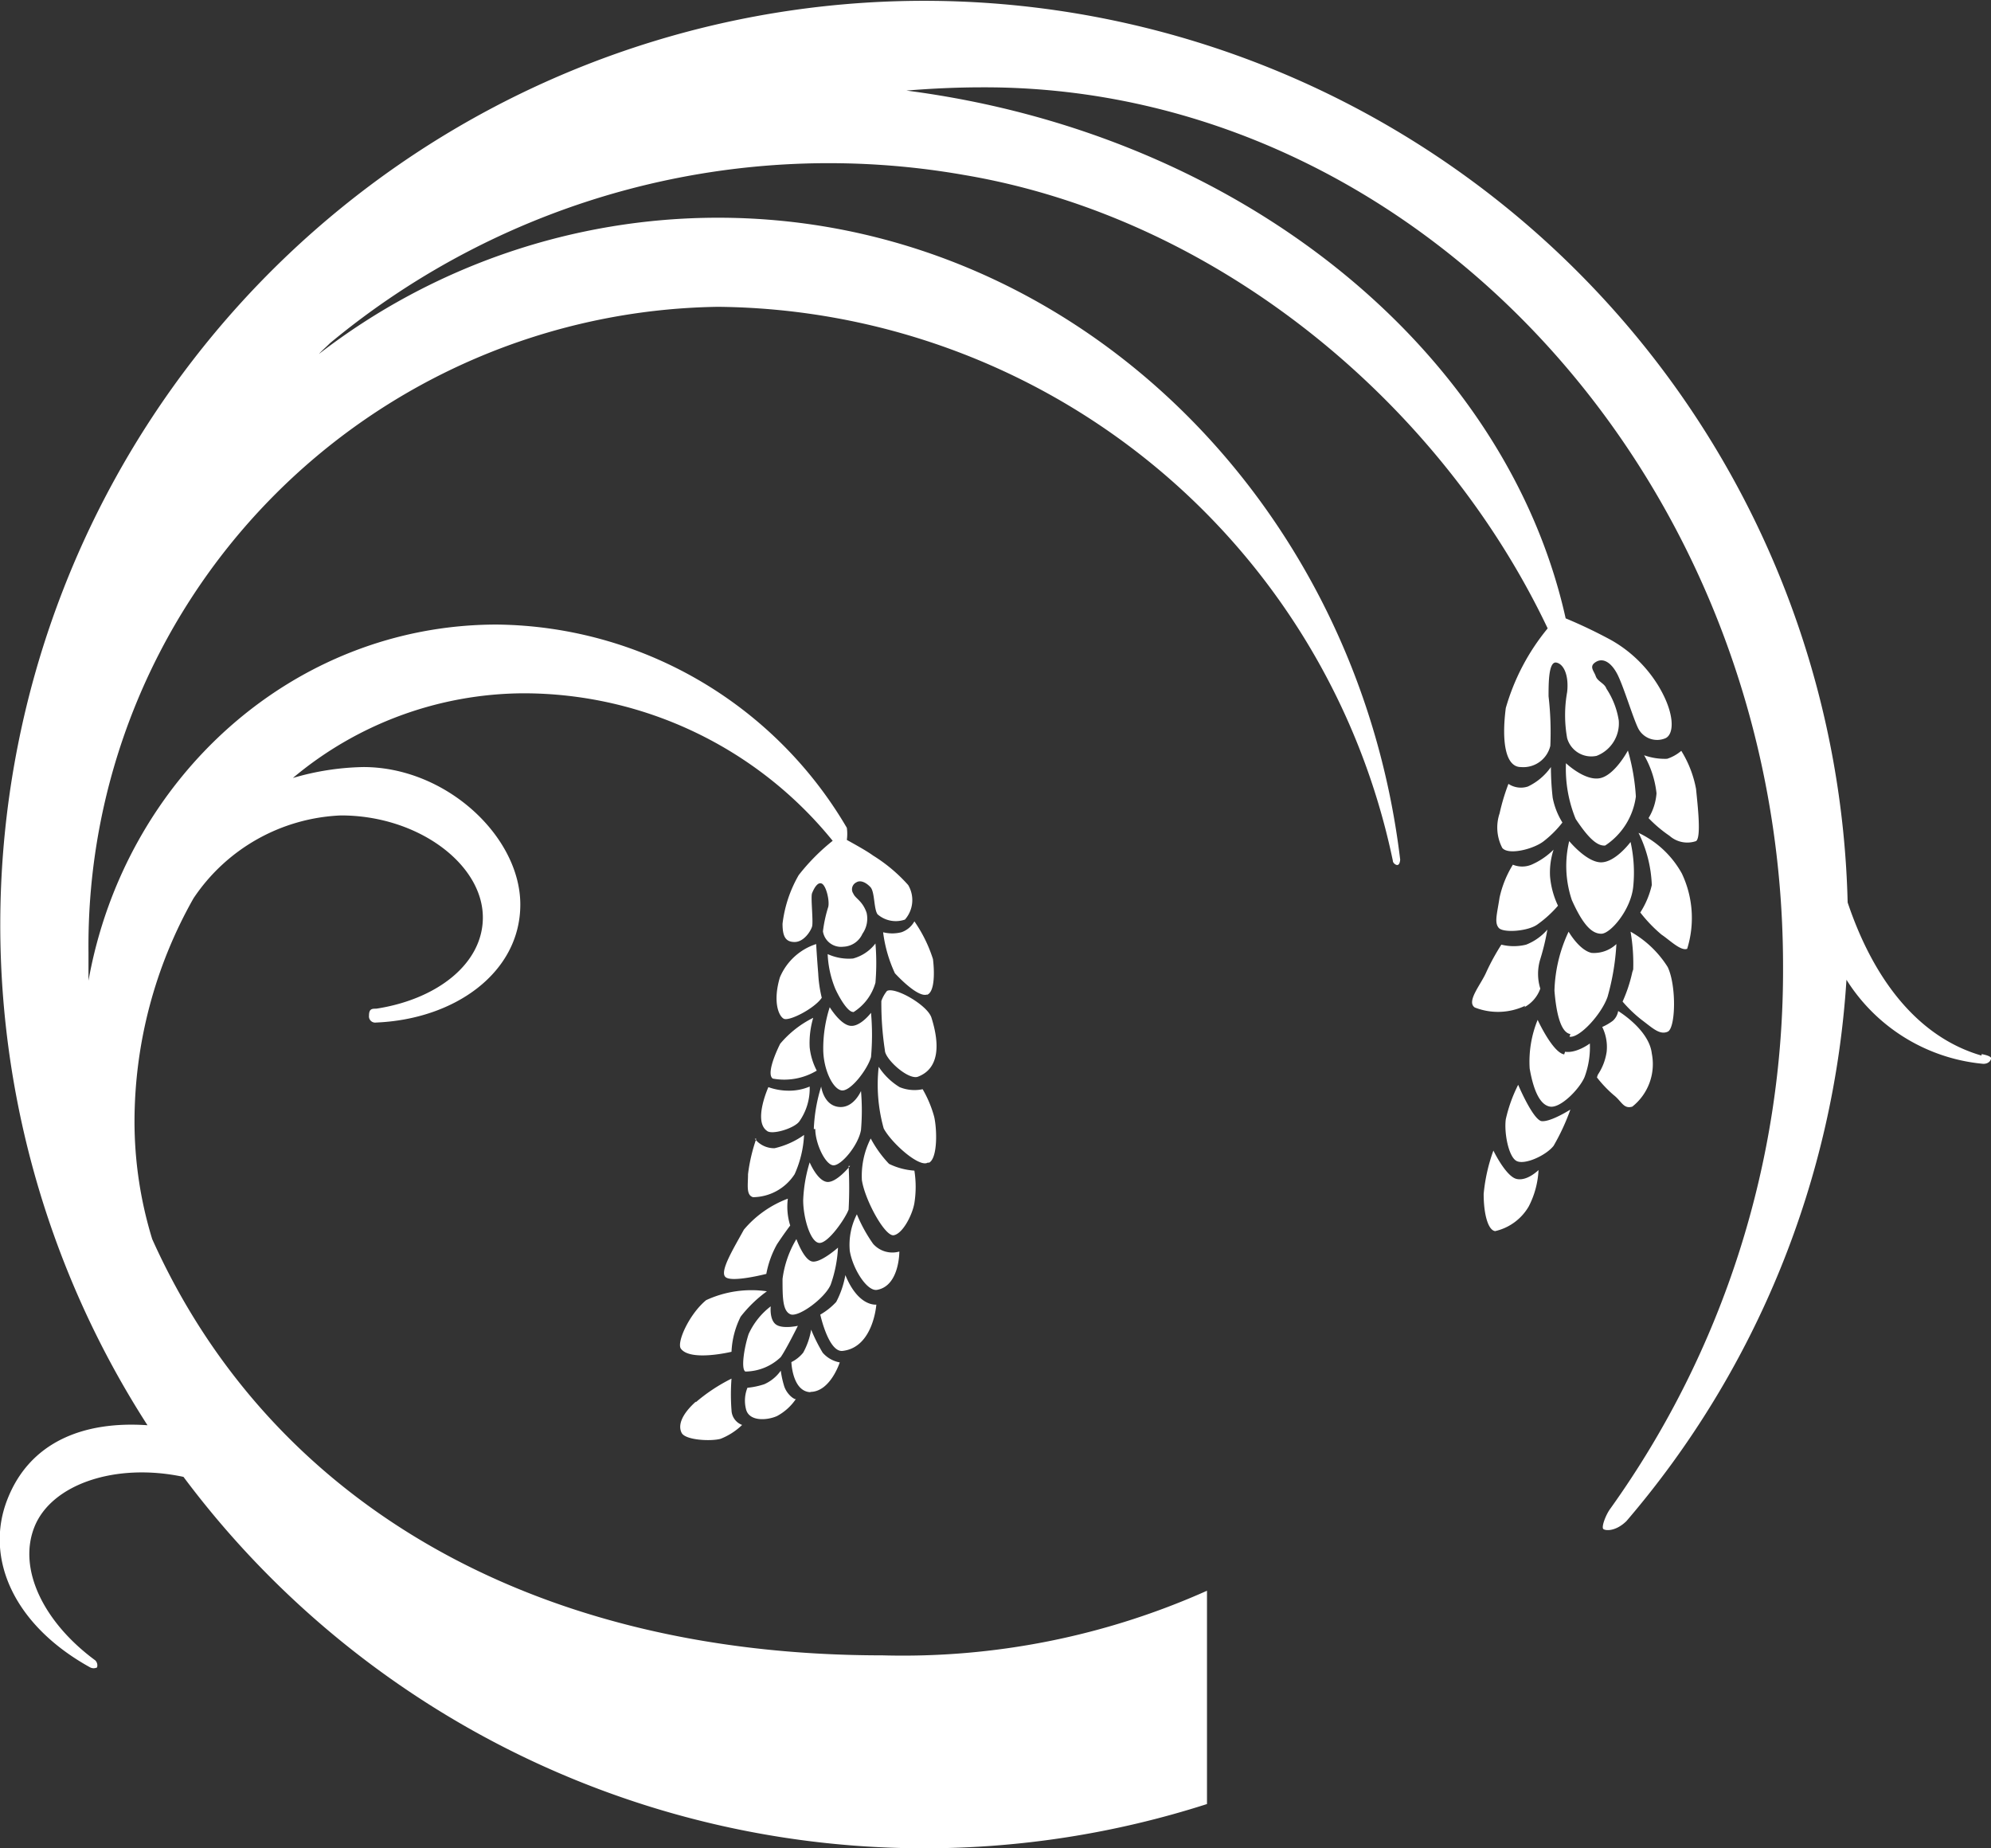 <svg xmlns="http://www.w3.org/2000/svg" viewBox="0 0 67.5 62.65"><rect x="0" y="0" width="67.5" height="62.65" fill="#333333" stroke="none"/><title>アセット 1</title><g id="レイヤー_2" data-name="レイヤー 2"><g id="レイヤー_2-2" data-name="レイヤー 2"><path d="M27.67,32a2,2,0,0,0-1.23,1.13c-.24.81-.05,1.3.13,1.4s1.05-.35,1.29-.71a4.32,4.32,0,0,1-.12-.82C27.69,32.38,27.67,32,27.67,32Zm1.26,2.31a1.73,1.73,0,0,0,.75-1,8,8,0,0,0,0-1.33,1.42,1.42,0,0,1-.76.51,1.73,1.73,0,0,1-.86-.15,3.48,3.48,0,0,0,.26,1.18C28.5,33.91,28.77,34.32,28.93,34.3Zm2.5-.59c.27-.1.25-.81.2-1.21A4.75,4.75,0,0,0,31,31.23a.8.8,0,0,1-.44.37,1.27,1.27,0,0,1-.62,0,4.66,4.66,0,0,0,.4,1.39C30.59,33.26,31.16,33.81,31.43,33.71Zm-3.52,1.84c0,.68.32,1.35.62,1.4s.88-.71,1-1.13a8.51,8.51,0,0,0,0-1.5s-.37.49-.71.44-.69-.63-.69-.63A4.57,4.57,0,0,0,27.91,35.55Zm-1.71,1a2.14,2.14,0,0,0,1.49-.27,2.2,2.2,0,0,1-.24-.79,3,3,0,0,1,.12-1,3.48,3.48,0,0,0-1.12.88C26.24,35.8,26,36.43,26.2,36.56Zm5.38-2.06c-.13-.43-1.24-1.06-1.51-.91a1.15,1.15,0,0,0-.19.34A10.53,10.53,0,0,0,30,35.6c0,.29.77,1,1.11.9C31.84,36.23,31.87,35.42,31.58,34.5ZM26,38.33c.16.15.93-.08,1.1-.32a1.94,1.94,0,0,0,.35-1.18,1.78,1.78,0,0,1-.71.14,2.05,2.05,0,0,1-.69-.12S25.53,38,26,38.33Zm1.64-.06c0,.5.35,1.23.62,1.23s.84-.68.93-1.2a7.79,7.79,0,0,0,0-1.32s-.25.6-.76.54-.59-.69-.59-.69A5.55,5.55,0,0,0,27.59,38.27Zm3.86,1.14c.29-.16.27-1.13.17-1.56a3.89,3.89,0,0,0-.39-.93,1.33,1.33,0,0,1-.78-.07,2.23,2.23,0,0,1-.71-.69,5.51,5.51,0,0,0,.17,2.09C30.22,38.74,31.16,39.58,31.45,39.41Zm-5.86-.81a5.75,5.75,0,0,0-.28,1.2c0,.37-.07.71.17.78a1.7,1.7,0,0,0,1.41-.78,3.66,3.66,0,0,0,.32-1.33,2.81,2.81,0,0,1-1,.45A.83.83,0,0,1,25.59,38.6Zm3.18.92s-.48.6-.8.54-.57-.66-.57-.66a5,5,0,0,0-.22,1.28c0,.59.24,1.42.54,1.45s.89-.83,1-1.13A13.86,13.86,0,0,0,28.77,39.52ZM31,40.78a3.51,3.51,0,0,0,0-1.1,2.3,2.3,0,0,1-.86-.23,3.92,3.92,0,0,1-.62-.86A2.79,2.79,0,0,0,29.22,40c.1.67.78,1.92,1.08,1.87S30.93,41.19,31,40.78ZM24.6,43.29c.22.19,1.38-.11,1.38-.11a3.27,3.27,0,0,1,.36-1c.23-.35.45-.64.45-.64a2.13,2.13,0,0,1-.08-.91,3.6,3.6,0,0,0-1.49,1.05C24.87,42.32,24.38,43.11,24.6,43.29Zm2.9-.54C27.23,42.65,27,42,27,42a3.47,3.47,0,0,0-.47,1.35c0,.62,0,1.09.27,1.2s1.16-.54,1.36-1a4.38,4.38,0,0,0,.25-1.26S27.77,42.86,27.5,42.75Zm3-.33a.87.87,0,0,1-.9-.26,5.12,5.12,0,0,1-.55-1,2.27,2.27,0,0,0-.24,1.24c.1.61.59,1.39.93,1.32C30.5,43.58,30.49,42.42,30.49,42.42Zm-.78,1.8s-.61.1-1.06-1a3.1,3.1,0,0,1-.31.91,2.28,2.28,0,0,1-.54.43s.28,1.29.76,1.23C29.61,45.67,29.71,44.22,29.71,44.22ZM26,43.77a3.66,3.66,0,0,0-2.06.3c-.57.47-1,1.42-.86,1.64.32.45,1.72.11,1.72.11a2.93,2.93,0,0,1,.31-1.19A4.38,4.38,0,0,1,26,43.77ZM26.47,46c.2-.29.58-1.06.58-1.06s-.53.12-.75-.05-.17-.61-.17-.61a2.46,2.46,0,0,0-.75.94c-.16.49-.26,1.19-.11,1.27A1.76,1.76,0,0,0,26.47,46Zm1,1.18c.68,0,1-1,1-1a1,1,0,0,1-.58-.33,5.82,5.82,0,0,1-.39-.78,2.43,2.43,0,0,1-.27.78,1.19,1.19,0,0,1-.4.32S26.86,47.17,27.48,47.19ZM26.34,48a1.8,1.8,0,0,0,.65-.59c0,.07-.29-.1-.4-.41a3.26,3.26,0,0,1-.12-.54,1.35,1.35,0,0,1-.56.46,2.63,2.63,0,0,1-.57.12,1.17,1.17,0,0,0-.05.72C25.39,48.19,26,48.15,26.34,48Zm-2.75-.49c-.49.44-.61.81-.48,1.06s1,.29,1.32.2a2.22,2.22,0,0,0,.73-.47.55.55,0,0,1-.36-.5,7,7,0,0,1,0-1.07A5.89,5.89,0,0,0,23.59,47.53Zm28.75-19a3.59,3.59,0,0,0,.63-.63,2.47,2.47,0,0,1-.33-.84A9.33,9.33,0,0,1,52.58,26a2,2,0,0,1-.78.66.76.76,0,0,1-.66-.09,7.17,7.17,0,0,0-.3,1,1.5,1.5,0,0,0,.09,1.17C51.14,29,52,28.78,52.34,28.51Zm1.89-2.13c-.51.09-1.14-.51-1.14-.51a4.49,4.49,0,0,0,.33,1.89c.36.54.69.93,1,.9A2.36,2.36,0,0,0,55.46,27a7.13,7.13,0,0,0-.27-1.56S54.74,26.29,54.23,26.38Zm2.37,1.95a.91.91,0,0,0,.9.18c.18-.12.06-1.17,0-1.77A3.75,3.75,0,0,0,57,25.45a1.4,1.4,0,0,1-.48.27,2.08,2.08,0,0,1-.78-.12,3.29,3.29,0,0,1,.42,1.29,1.88,1.88,0,0,1-.27.84A4.44,4.44,0,0,0,56.6,28.33Zm-5.79,3.12c.15.18,1,.12,1.32-.12a3.93,3.93,0,0,0,.69-.63,2.89,2.89,0,0,1-.27-1,2.52,2.52,0,0,1,.12-.9,2.44,2.44,0,0,1-.75.51.83.83,0,0,1-.63,0,3.58,3.58,0,0,0-.45,1.11C50.75,31,50.66,31.27,50.81,31.45Zm4.47-2.91s-.51.69-1,.69-1.08-.72-1.08-.72a3.62,3.62,0,0,0,.09,2c.39.87.69,1.14,1,1.14s1-.81,1.08-1.59A4.75,4.75,0,0,0,55.28,28.54ZM56,30a2.91,2.91,0,0,1-.39.93,4.88,4.88,0,0,0,.72.75c.27.18.66.57.87.48a3.52,3.52,0,0,0-.18-2.55,3.28,3.28,0,0,0-1.47-1.38A4.33,4.33,0,0,1,56,30Zm-4.32,4.14a1.15,1.15,0,0,0,.54-.63,1.69,1.69,0,0,1,0-1,7.83,7.83,0,0,0,.24-1,1.84,1.84,0,0,1-.72.51,1.75,1.75,0,0,1-.84,0,7.63,7.63,0,0,0-.51.93c-.18.42-.69,1-.39,1.2A2.15,2.15,0,0,0,51.71,34.09Zm1.53,1c.33.06,1.08-.75,1.29-1.35A8.16,8.16,0,0,0,54.8,32a1.11,1.11,0,0,1-.84.3c-.42-.09-.78-.72-.78-.72a5,5,0,0,0-.48,2C52.76,34.33,52.91,35,53.24,35.05Zm2.13-2.19a5,5,0,0,1-.33,1,4.52,4.52,0,0,0,.66.63c.36.27.6.51.87.39s.3-1.56,0-2.19a3.52,3.52,0,0,0-1.26-1.2A6.3,6.3,0,0,1,55.37,32.86Zm-2.31,2.79c-.39-.06-.9-1.17-.9-1.17a3.75,3.75,0,0,0-.27,1.65c.12.69.33,1.23.69,1.29s1-.6,1.17-1a2.9,2.9,0,0,0,.18-1.14S53.45,35.71,53.06,35.65Zm1.11.78a4.06,4.06,0,0,0,.57.6c.27.21.33.48.63.39A1.84,1.84,0,0,0,56,35.71c-.09-.81-1.14-1.44-1.14-1.44a.57.57,0,0,1-.18.33,1.83,1.83,0,0,1-.36.21,1.54,1.54,0,0,1,.15.84A1.89,1.89,0,0,1,54.17,36.43ZM52.25,38c-.3-.09-.78-1.23-.78-1.23a5,5,0,0,0-.42,1.17c-.06.45.09,1.26.36,1.41s1-.18,1.26-.51a7.39,7.39,0,0,0,.57-1.23S52.55,38.05,52.25,38Zm-1.62,1a5.9,5.9,0,0,0-.33,1.47c0,.69.15,1.23.39,1.26a1.77,1.77,0,0,0,1.14-.84,3,3,0,0,0,.33-1.23s-.39.39-.75.3S50.63,39,50.63,39Zm16.55-3.22c-2.11-.61-3.64-2.51-4.54-5.19A31.32,31.32,0,1,0,5,48.31c-2.16-.15-4,.56-4.76,2.54s.23,4.24,2.82,5.67a.26.26,0,0,0,.23,0,.24.24,0,0,0-.06-.24C1.49,55,.59,53.19,1.17,51.75s2.74-2.18,5.05-1.69a31.35,31.35,0,0,0,34.7,11.09V53.92a25.27,25.27,0,0,1-11,2.19C17.76,56.11,9.06,50.69,5.16,42a13.58,13.58,0,0,1-.6-4,15.39,15.39,0,0,1,2-7.55,6.32,6.32,0,0,1,5-2.81c2.61,0,4.81,1.65,4.81,3.46,0,1.56-1.54,2.77-3.61,3.09-.15,0-.25,0-.25.24a.21.21,0,0,0,.24.23c2.68-.11,4.89-1.7,4.89-4S15.13,26,12.32,26a9,9,0,0,0-2.39.37,12.25,12.25,0,0,1,7.81-2.87,13.5,13.5,0,0,1,10.49,5,7,7,0,0,0-1.15,1.16,4.29,4.29,0,0,0-.55,1.65c0,.43.1.62.41.62s.54-.36.59-.52-.05-1,0-1.13.18-.4.33-.33.27.58.22.79a4.54,4.54,0,0,0-.18.83.62.62,0,0,0,.69.52.74.74,0,0,0,.65-.44.89.89,0,0,0,.14-.71c-.14-.41-.38-.48-.45-.65a.26.26,0,0,1,.1-.38c.14-.09.33,0,.48.16s.11.73.24.92a.94.94,0,0,0,.93.18A1,1,0,0,0,30.79,30a5.39,5.39,0,0,0-1.19-1c-.22-.16-.62-.38-.89-.53a1.52,1.52,0,0,0,0-.41,13.92,13.92,0,0,0-11.88-6.89C9.94,21.18,4.23,26.37,3,33.24l0-.55c0-.14,0-.27,0-.41A21.66,21.66,0,0,1,24.34,10.4,23.6,23.6,0,0,1,47.22,29.17c0,.09.11.16.16.15s.08-.07.09-.18C46,16.87,36.21,7.38,24.34,7.38A22.14,22.14,0,0,0,10.81,12c.12-.13.25-.24.38-.37A26.49,26.49,0,0,1,32.68,5.93c8.66,1.46,16.19,7.79,19.79,15.37A7.48,7.48,0,0,0,51.05,24c-.15,1.17,0,2,.51,2a.94.94,0,0,0,1-.72,10.61,10.61,0,0,0-.06-1.68c0-.45,0-1.2.27-1.14s.42.48.36,1a4.43,4.43,0,0,0,0,1.56.85.85,0,0,0,1,.6,1.18,1.18,0,0,0,.75-1.2,2.73,2.73,0,0,0-.42-1.08c-.06-.18-.3-.24-.36-.42s-.24-.33,0-.48.51,0,.72.39.54,1.5.72,1.86a.72.72,0,0,0,.93.33c.3-.15.3-.84-.21-1.71a4.41,4.41,0,0,0-1.65-1.62,16.63,16.63,0,0,0-1.53-.73c-2-9-10.89-16.41-22.35-17.89.85-.07,1.72-.11,2.59-.11h.06c14.71,0,27.07,13.34,27.07,29.8a31.36,31.36,0,0,1-5.85,18.37c-.16.21-.32.64-.24.7s.42.08.78-.27A31.23,31.23,0,0,0,62.6,33.21a6.14,6.14,0,0,0,4.64,2.85c.21,0,.27-.15.26-.2S67.35,35.76,67.18,35.73Z" style="fill:#fff"/></g></g></svg>